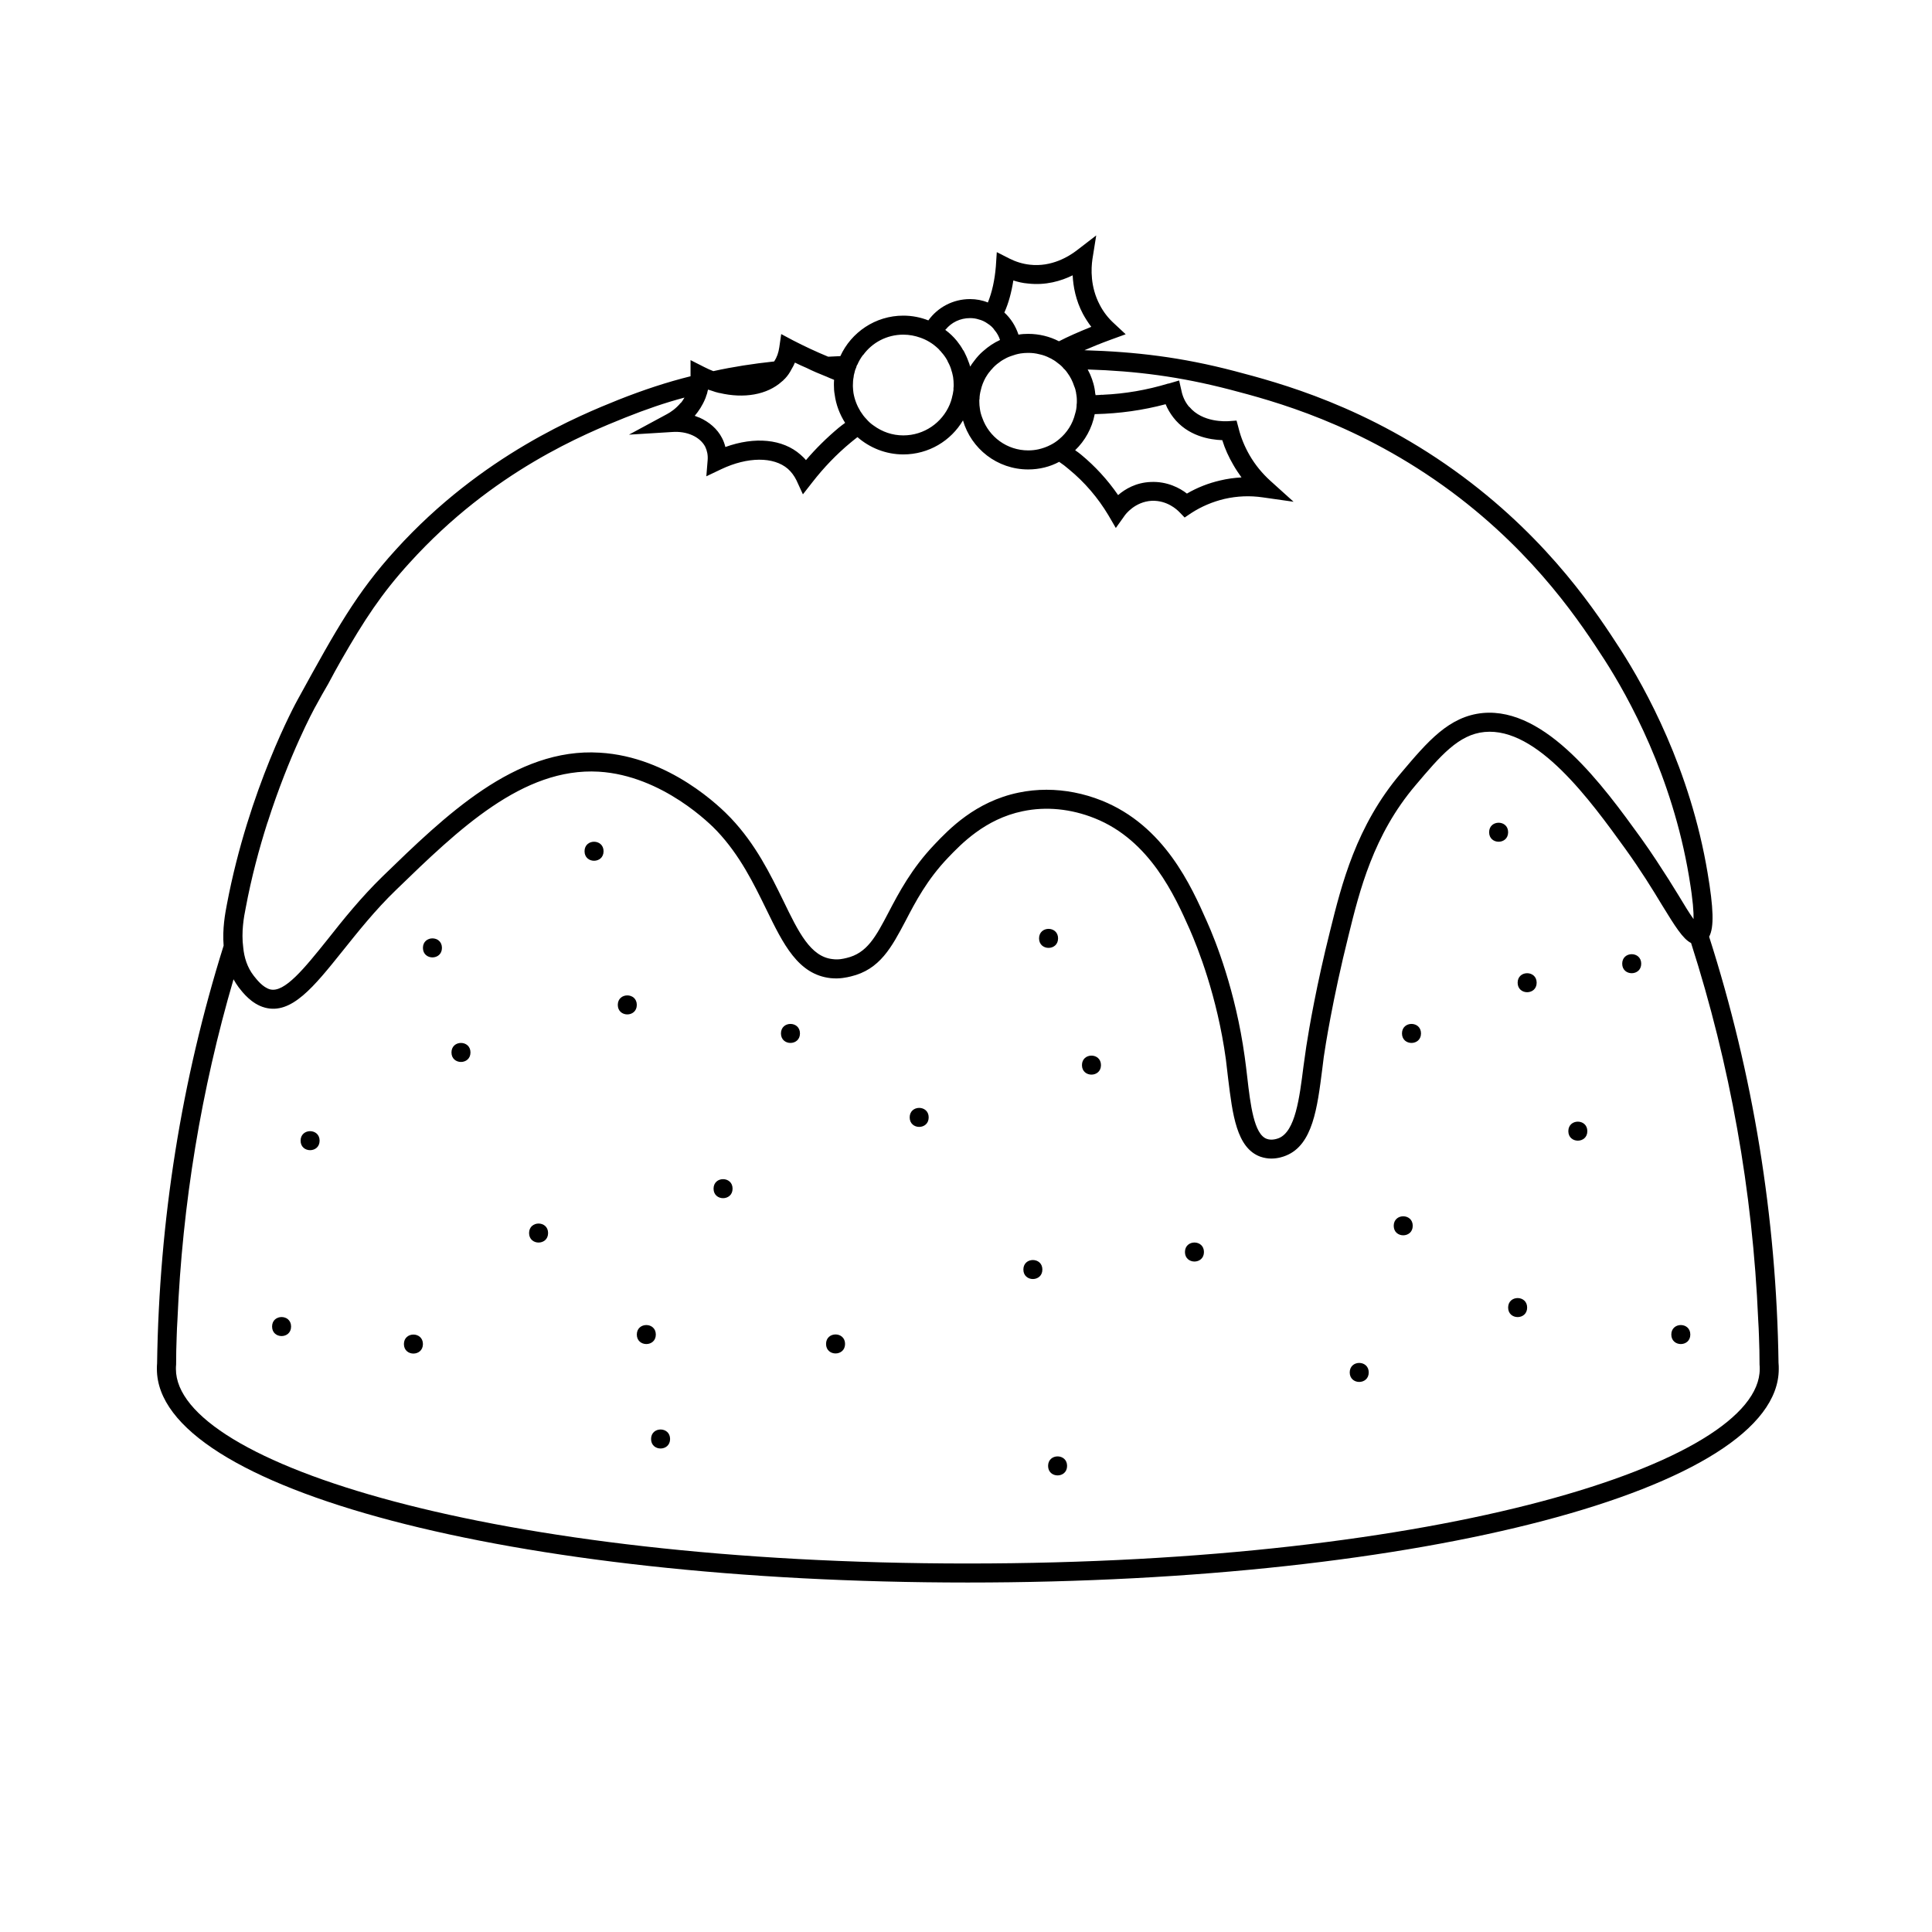 <?xml version="1.0" encoding="UTF-8"?>
<!-- The Best Svg Icon site in the world: iconSvg.co, Visit us! https://iconsvg.co -->
<svg fill="#000000" width="800px" height="800px" version="1.1" viewBox="144 144 512 512" xmlns="http://www.w3.org/2000/svg">
 <g>
  <path d="m615.33 505.29c-0.555-38.742-6.75-76.68-18.391-113.05 1.359-2.519 1.16-7.606-0.402-16.879-4.586-27.508-16.477-48.969-23.125-59.297-5.945-9.168-18.289-28.312-41.715-45.746-25.191-18.742-49.02-24.938-60.457-27.961-14.207-3.727-26.348-5.137-39.852-5.543 1.965-0.855 4.281-1.812 7.051-2.82l3.879-1.41-3.023-2.82c-1.562-1.41-2.871-3.074-3.828-4.938-2.57-4.836-2.316-9.672-1.965-12.141l1.008-6.297-5.039 3.879c-2.215 1.715-6.801 4.535-12.543 3.879-1.863-0.203-3.676-0.754-5.391-1.613l-3.375-1.715-0.25 3.777c-0.301 3.629-1.008 6.852-2.117 9.57-1.461-0.605-3.074-0.906-4.734-0.906-4.535 0-8.566 2.215-11.035 5.644-2.066-0.805-4.281-1.258-6.648-1.258-7.406 0-13.805 4.434-16.676 10.73-1.059 0.051-2.117 0.102-3.176 0.152h-0.051c-3.176-1.309-6.297-2.769-9.32-4.332l-3.125-1.664-0.504 3.477c-0.203 1.461-0.656 2.719-1.359 3.777-5.594 0.605-10.883 1.41-16.121 2.57-0.805-0.301-1.562-0.656-2.367-1.059l-3.676-1.863v4.281c-6.297 1.562-12.543 3.629-19.145 6.246-9.879 3.984-36.129 14.512-59 39.754-10.379 11.387-15.82 21.211-25.645 39.094l-0.25 0.453c-0.555 0.957-13.047 23.832-18.844 54.461-0.453 2.367-1.211 6.398-0.855 10.883-11.184 35.672-17.078 72.805-17.633 110.69-0.051 0.504-0.051 0.957-0.051 1.461v0.051c0 31.738 94.363 56.578 214.88 56.578s214.93-24.836 214.93-56.578v-0.051c0-0.504 0-0.957-0.051-1.461zm-205.15-278.5c1.109-2.469 1.863-5.289 2.367-8.465 1.258 0.402 2.519 0.707 3.828 0.805 4.734 0.555 8.816-0.656 11.891-2.168 0.152 2.973 0.805 6.602 2.723 10.227 0.656 1.211 1.41 2.367 2.215 3.426-3.375 1.359-6.246 2.621-8.566 3.828-2.418-1.258-5.238-1.965-8.16-1.965-0.855 0-1.715 0.051-2.57 0.203-0.754-2.262-2.016-4.277-3.727-5.84zm1.711 11.586c0.805-0.301 1.664-0.555 2.57-0.707 0.656-0.098 1.312-0.148 2.016-0.148 1.008 0 1.965 0.102 2.922 0.352 1.008 0.203 1.965 0.555 2.82 1.008 0.254 0.102 0.453 0.203 0.656 0.352 0.605 0.301 1.109 0.707 1.613 1.109 0.555 0.402 1.109 0.906 1.512 1.461h0.051c0.301 0.301 0.605 0.656 0.855 1.059 0.754 1.008 1.359 2.215 1.762 3.477 0.25 0.555 0.402 1.109 0.504 1.711 0 0.203 0.051 0.453 0.102 0.656 0 0.102 0 0.25 0.051 0.402 0.051 0.402 0.051 0.855 0.051 1.309 0 0.25 0 0.504-0.051 0.754 0 0.855-0.152 1.664-0.402 2.469-0.656 2.719-2.168 5.039-4.231 6.75-0.707 0.605-1.461 1.109-2.266 1.512-0.957 0.504-2.066 0.906-3.176 1.16-0.906 0.203-1.812 0.301-2.769 0.301-5.594 0-10.379-3.578-12.141-8.566-0.301-0.754-0.555-1.613-0.656-2.469-0.102-0.605-0.152-1.258-0.152-1.914v-0.352c0-0.102 0-0.203 0.051-0.301 0-0.855 0.152-1.664 0.352-2.418 0.25-1.16 0.707-2.266 1.258-3.273 0.352-0.605 0.754-1.211 1.211-1.715 0.051-0.102 0.152-0.25 0.25-0.352h0.051c0.605-0.754 1.309-1.41 2.117-1.965 0.301-0.25 0.605-0.453 0.957-0.656 0.652-0.398 1.359-0.75 2.113-1.004zm22.219 15.367h0.301c6.25-0.152 12.445-1.008 18.492-2.621 0.504 1.258 1.211 2.418 2.016 3.477 3.828 4.988 9.723 5.945 13 6.047 0.707 2.316 1.715 4.484 2.922 6.551 0.656 1.16 1.41 2.266 2.168 3.324-1.863 0.102-3.777 0.352-5.644 0.805-3.074 0.707-6.047 1.863-8.816 3.477-1.863-1.461-5.238-3.273-9.574-3.074-3.93 0.152-6.801 1.867-8.664 3.477-2.769-4.031-6.098-7.656-9.824-10.73-0.504-0.402-1.008-0.805-1.562-1.16 2.617-2.516 4.484-5.844 5.188-9.57zm-39.496-22.418c1.512-1.863 3.828-3.023 6.449-3.023 0.805 0 1.562 0.102 2.316 0.352 0.855 0.203 1.664 0.605 2.367 1.109 0.707 0.453 1.359 1.008 1.812 1.715 0.656 0.754 1.16 1.664 1.461 2.621-1.664 0.754-3.125 1.762-4.434 2.922-0.906 0.754-1.711 1.664-2.418 2.621-0.402 0.504-0.754 1.008-1.059 1.512-0.148-0.508-0.301-1.012-0.504-1.465-0.301-0.855-0.707-1.715-1.109-2.519-0.098-0.102-0.148-0.254-0.199-0.352h-0.051c-0.453-0.859-1.059-1.715-1.66-2.469-0.906-1.109-1.914-2.066-3.074-2.922 0-0.051 0-0.102 0.102-0.102zm-24.586 14.711c0-0.754 0.051-1.461 0.203-2.168 0-0.254 0.051-0.453 0.102-0.656 0-0.051 0.051-0.102 0-0.152l0.047 0.004c0.102-0.555 0.25-1.109 0.504-1.613 0.051-0.25 0.152-0.504 0.254-0.754h0.051c0.402-0.957 0.906-1.812 1.512-2.621h0.051c2.367-3.273 6.246-5.391 10.629-5.391 1.613 0 3.125 0.301 4.535 0.805 0.855 0.301 1.613 0.656 2.367 1.109 0.855 0.504 1.613 1.109 2.316 1.762 0.102 0.102 0.203 0.203 0.352 0.352v0.051c0.254 0.203 0.402 0.402 0.555 0.605 0.555 0.605 1.059 1.309 1.461 2.016 0.102 0.152 0.152 0.301 0.203 0.453 0.453 0.805 0.805 1.613 1.008 2.469 0.102 0.301 0.203 0.605 0.25 0.906 0.051 0.203 0.102 0.453 0.152 0.707 0.102 0.656 0.152 1.41 0.152 2.117 0 0.25 0 0.555-0.051 0.805v0.504c-0.102 0.707-0.203 1.359-0.402 2.016v0.051c-0.152 0.605-0.352 1.211-0.605 1.812-2.016 4.785-6.75 8.16-12.293 8.16-2.922 0-5.594-0.957-7.809-2.57-0.758-0.5-1.414-1.105-1.969-1.762-0.605-0.605-1.109-1.309-1.562-2.016-0.906-1.461-1.562-3.125-1.863-4.887-0.051-0.555-0.152-1.109-0.152-1.715zm-39.098 3.527c0.102-0.203 0.152-0.402 0.203-0.605 0.152-0.402 0.301-0.754 0.352-1.16 0.051-0.203 0.102-0.352 0.152-0.555 0.301 0.102 0.656 0.203 0.957 0.301 0.656 0.25 1.359 0.453 2.016 0.605h0.102c6.398 1.512 12.594 0.504 16.523-3.074 0.203-0.152 0.402-0.301 0.555-0.555l0.051 0.004c0.051-0.051 0.152-0.152 0.203-0.203 0.707-0.754 1.258-1.562 1.715-2.469 0.348-0.555 0.648-1.156 0.902-1.762 1.008 0.504 2.016 0.957 3.074 1.41 1.613 0.805 3.273 1.512 4.938 2.168 0.051 0.051 0.051 0.051 0.102 0.051h0.051c0.656 0.301 1.359 0.605 2.016 0.855 0.051 0.051 0.152 0.051 0.203 0.102-0.051 0.453-0.051 0.906-0.051 1.359 0 0.855 0.051 1.711 0.203 2.519 0.352 2.719 1.359 5.289 2.769 7.508-0.555 0.402-1.16 0.855-1.715 1.309-3.125 2.621-6.047 5.492-8.664 8.566-0.453-0.555-0.957-1.008-1.461-1.461-4.684-4.133-12.09-4.836-19.898-2.016-0.203-0.855-0.504-1.664-0.906-2.418-1.211-2.367-3.375-4.231-5.996-5.391h-0.051c-0.359-0.152-0.762-0.305-1.164-0.457 1.059-1.258 2.066-2.769 2.82-4.633zm-121.82 135.07c1.512-8.113 3.578-15.77 5.742-22.57 0-0.051 0-0.051 0.051-0.102 5.742-17.984 12.344-30.078 12.445-30.277l0.254-0.453c1.16-2.117 2.266-4.133 3.375-5.996 1.16-2.215 2.316-4.281 3.426-6.246 6.098-10.629 10.73-17.734 18.188-25.895 22.066-24.332 46.652-34.207 57.133-38.441 5.441-2.168 10.531-3.93 15.668-5.289-0.301 0.504-0.605 1.008-0.957 1.41h-0.051c-1.258 1.512-2.672 2.469-3.629 2.973l-10.078 5.441 4.938-0.301 6.5-0.402c3.93-0.301 7.356 1.258 8.766 3.879 0.504 1.059 0.754 2.215 0.656 3.527l-0.352 4.332 3.93-1.871c7.004-3.324 13.906-3.375 17.684-0.102 0.906 0.805 1.664 1.812 2.266 3.023l1.715 3.731 2.519-3.223c3.023-3.879 6.398-7.406 10.176-10.531 0.555-0.453 1.16-0.957 1.762-1.41 3.223 2.82 7.508 4.586 12.141 4.586 6.75 0 12.645-3.629 15.82-9.02 2.168 7.508 9.07 13 17.281 13 2.973 0 5.793-0.707 8.211-2.016 0.906 0.605 1.762 1.258 2.57 1.965 4.184 3.426 7.707 7.559 10.48 12.191l1.965 3.375 2.266-3.176c0.25-0.402 2.769-3.777 7.254-4.031 4.133-0.152 6.75 2.418 7.254 2.922l1.465 1.512 1.715-1.16c2.719-1.762 5.691-3.023 8.867-3.777 3.324-0.754 6.699-0.906 10.125-0.402l8.16 1.16-6.144-5.543c-2.168-1.965-4.031-4.231-5.492-6.75-1.309-2.266-2.316-4.688-2.922-7.152l-0.555-2.066-2.066 0.152c-0.754 0.051-6.953 0.402-10.43-3.777h-0.051c-0.102-0.102-0.152-0.203-0.25-0.301-0.906-1.16-1.512-2.519-1.812-4.031l-0.301-1.309-0.301-1.359-2.57 0.754c-0.051 0-0.152 0.051-0.203 0.051s-0.051 0.051-0.102 0c-5.644 1.715-11.438 2.719-17.281 2.973-0.051 0.051-0.102 0.051-0.152 0-0.051 0.051-0.051 0.051-0.102 0h-0.051c-0.555 0.051-1.16 0.102-1.715 0.102v-0.301h-0.051c-0.152-1.863-0.656-3.578-1.359-5.188-0.203-0.453-0.453-0.906-0.656-1.309 12.797 0.402 24.332 1.863 37.734 5.34 11.133 2.922 34.309 8.969 58.742 27.105 22.672 16.879 34.66 35.52 40.457 44.438 6.449 10.027 17.938 30.781 22.418 57.434 0.051 0.352 0.102 0.656 0.152 0.957 0.906 5.441 1.109 8.566 1.059 10.379-1.16-1.613-2.621-4.031-3.981-6.297-0.707-1.16-1.512-2.418-2.316-3.727-0.051 0-0.051-0.051-0.051-0.102-2.168-3.375-4.637-7.254-7.609-11.387-9.977-13.805-25.09-34.613-41.867-33.102-8.969 0.855-14.609 7.508-21.715 15.922-11.891 14.008-15.719 29.473-18.793 41.867-3.578 14.258-5.543 25.695-6.297 30.582l-0.754 5.34c-1.059 8.414-2.168 17.129-6.5 18.941-0.402 0.152-1.863 0.707-3.223 0.203-3.375-1.211-4.332-9.02-5.188-16.523-0.203-1.715-0.402-3.477-0.656-5.238-2.414-17.449-7.754-30.801-9.969-35.738-4.231-9.574-11.336-25.492-27.91-32.145-4.785-1.914-9.773-2.871-14.66-2.871-2.469 0-4.938 0.25-7.356 0.754-11.488 2.367-18.539 9.773-22.32 13.754-6.047 6.348-9.422 12.746-12.141 17.938-3.426 6.551-5.742 10.883-11.184 12.141-0.855 0.203-2.066 0.504-3.629 0.301-5.894-0.605-9.07-7.152-13.098-15.469-3.43-6.996-7.309-14.957-13.91-21.91-2.57-2.719-16.223-16.273-34.762-17.332-22.418-1.41-41.012 16.777-57.484 32.746-5.742 5.594-10.48 11.488-14.609 16.727-6.144 7.656-11.438 14.258-15.266 13.25-1.965-0.551-3.527-2.617-4.332-3.625-1.715-2.215-2.519-4.836-2.769-7.457-0.559-4.18 0.199-8.262 0.652-10.477zm191.35 173.71c-125.5 0-209.84-26.652-209.84-51.543 0-0.402 0-0.754 0.051-1.16 0-2.519 0.051-4.988 0.152-7.508 0.047-1.406 0.098-2.867 0.199-4.328 1.309-30.781 6.297-61.012 14.863-90.281 0.402 0.754 0.855 1.41 1.359 2.117 1.008 1.305 3.375 4.43 6.953 5.387 7.055 1.914 13-5.543 20.555-14.965 4.082-5.09 8.664-10.883 14.207-16.223 16.473-15.973 33.555-32.496 53.707-31.336 16.93 1.008 29.926 14.207 31.336 15.719 6.098 6.449 9.773 14.008 13.047 20.707 4.535 9.32 8.465 17.332 17.078 18.289 2.418 0.25 4.281-0.203 5.34-0.453 7.707-1.812 10.832-7.758 14.508-14.711 2.672-5.141 5.742-10.984 11.285-16.777 3.426-3.578 9.773-10.227 19.75-12.293 6.195-1.309 12.797-0.656 19.094 1.863 14.66 5.844 21.262 20.656 25.191 29.473 2.066 4.734 7.254 17.582 9.57 34.41 0.203 1.715 0.402 3.426 0.605 5.141 1.16 9.422 2.215 18.34 8.516 20.656 1.012 0.352 2.019 0.504 2.926 0.504 1.762 0 3.223-0.504 3.93-0.805 7.055-2.871 8.262-12.645 9.57-22.922l0.402-3.223c0.352-2.418 2.316-15.215 6.551-32.145 2.922-11.891 6.602-26.703 17.734-39.801 6.648-7.859 11.438-13.504 18.34-14.156 13.957-1.309 28.012 18.137 37.332 31.035 4.031 5.594 7.203 10.73 9.723 14.914 3.375 5.492 5.492 8.918 7.656 9.977 10.332 32.234 16.328 65.738 17.789 99.898 0.102 1.461 0.152 2.922 0.203 4.332 0.102 2.519 0.152 4.988 0.152 7.508 0.047 0.402 0.047 0.754 0.047 1.156 0 24.891-84.34 51.543-209.89 51.543z"/>
  <path d="m312.76 410.31c0 3.359-5.039 3.359-5.039 0s5.039-3.359 5.039 0"/>
  <path d="m390.11 440.12c0 3.359-5.035 3.359-5.035 0 0-3.356 5.035-3.356 5.035 0"/>
  <path d="m289.25 470.77c0 3.359-5.039 3.359-5.039 0 0-3.356 5.039-3.356 5.039 0"/>
  <path d="m321.58 525.35c0 3.356-5.039 3.356-5.039 0 0-3.359 5.039-3.359 5.039 0"/>
  <path d="m338.14 459.01c0 3.359-5.039 3.359-5.039 0s5.039-3.359 5.039 0"/>
  <path d="m426.79 532.48c0 3.359-5.035 3.359-5.035 0s5.035-3.359 5.035 0"/>
  <path d="m435.77 426.27c0 3.356-5.039 3.356-5.039 0 0-3.359 5.039-3.359 5.039 0"/>
  <path d="m420.24 480.44c0 3.356-5.035 3.356-5.035 0 0-3.359 5.035-3.359 5.035 0"/>
  <path d="m506.73 507.71c0 3.356-5.039 3.356-5.039 0 0-3.359 5.039-3.359 5.039 0"/>
  <path d="m463.06 475.8c0 3.359-5.035 3.359-5.035 0 0-3.359 5.035-3.359 5.035 0"/>
  <path d="m520.58 417.87c0 3.359-5.039 3.359-5.039 0 0-3.359 5.039-3.359 5.039 0"/>
  <path d="m548.71 490.52c0 3.359-5.039 3.359-5.039 0s5.039-3.359 5.039 0"/>
  <path d="m564.66 443.77c0 3.356-5.035 3.356-5.035 0 0-3.359 5.035-3.359 5.035 0"/>
  <path d="m591.95 497.67c0 3.356-5.035 3.356-5.035 0 0-3.359 5.035-3.359 5.035 0"/>
  <path d="m578.94 399.39c0 3.359-5.039 3.359-5.039 0s5.039-3.359 5.039 0"/>
  <path d="m543.67 364.55c0 3.359-5.035 3.359-5.035 0s5.035-3.359 5.035 0"/>
  <path d="m424.4 392.68c0 3.359-5.039 3.359-5.039 0s5.039-3.359 5.039 0"/>
  <path d="m303.95 369.59c0 3.359-5.039 3.359-5.039 0 0-3.359 5.039-3.359 5.039 0"/>
  <path d="m268.68 422.91c0 3.359-5.035 3.359-5.035 0s5.035-3.359 5.035 0"/>
  <path d="m256.08 500.19c0 3.359-5.039 3.359-5.039 0 0-3.356 5.039-3.356 5.039 0"/>
  <path d="m367.95 500.16c0 3.359-5.039 3.359-5.039 0s5.039-3.359 5.039 0"/>
  <path d="m356 417.87c0 3.359-5.039 3.359-5.039 0 0-3.359 5.039-3.359 5.039 0"/>
  <path d="m228.7 446.29c0 3.359-5.039 3.359-5.039 0 0-3.356 5.039-3.356 5.039 0"/>
  <path d="m221.14 495.55c0 3.359-5.035 3.359-5.035 0 0-3.359 5.035-3.359 5.035 0"/>
  <path d="m261.12 395.2c0 3.359-5.039 3.359-5.039 0 0-3.359 5.039-3.359 5.039 0"/>
  <path d="m518.39 468.85c0 3.359-5.039 3.359-5.039 0 0-3.359 5.039-3.359 5.039 0"/>
  <path d="m551.23 404.43c0 3.356-5.039 3.356-5.039 0 0-3.359 5.039-3.359 5.039 0"/>
  <path d="m317.8 497.67c0 3.356-5.035 3.356-5.035 0 0-3.359 5.035-3.359 5.035 0"/>
 </g>
</svg>